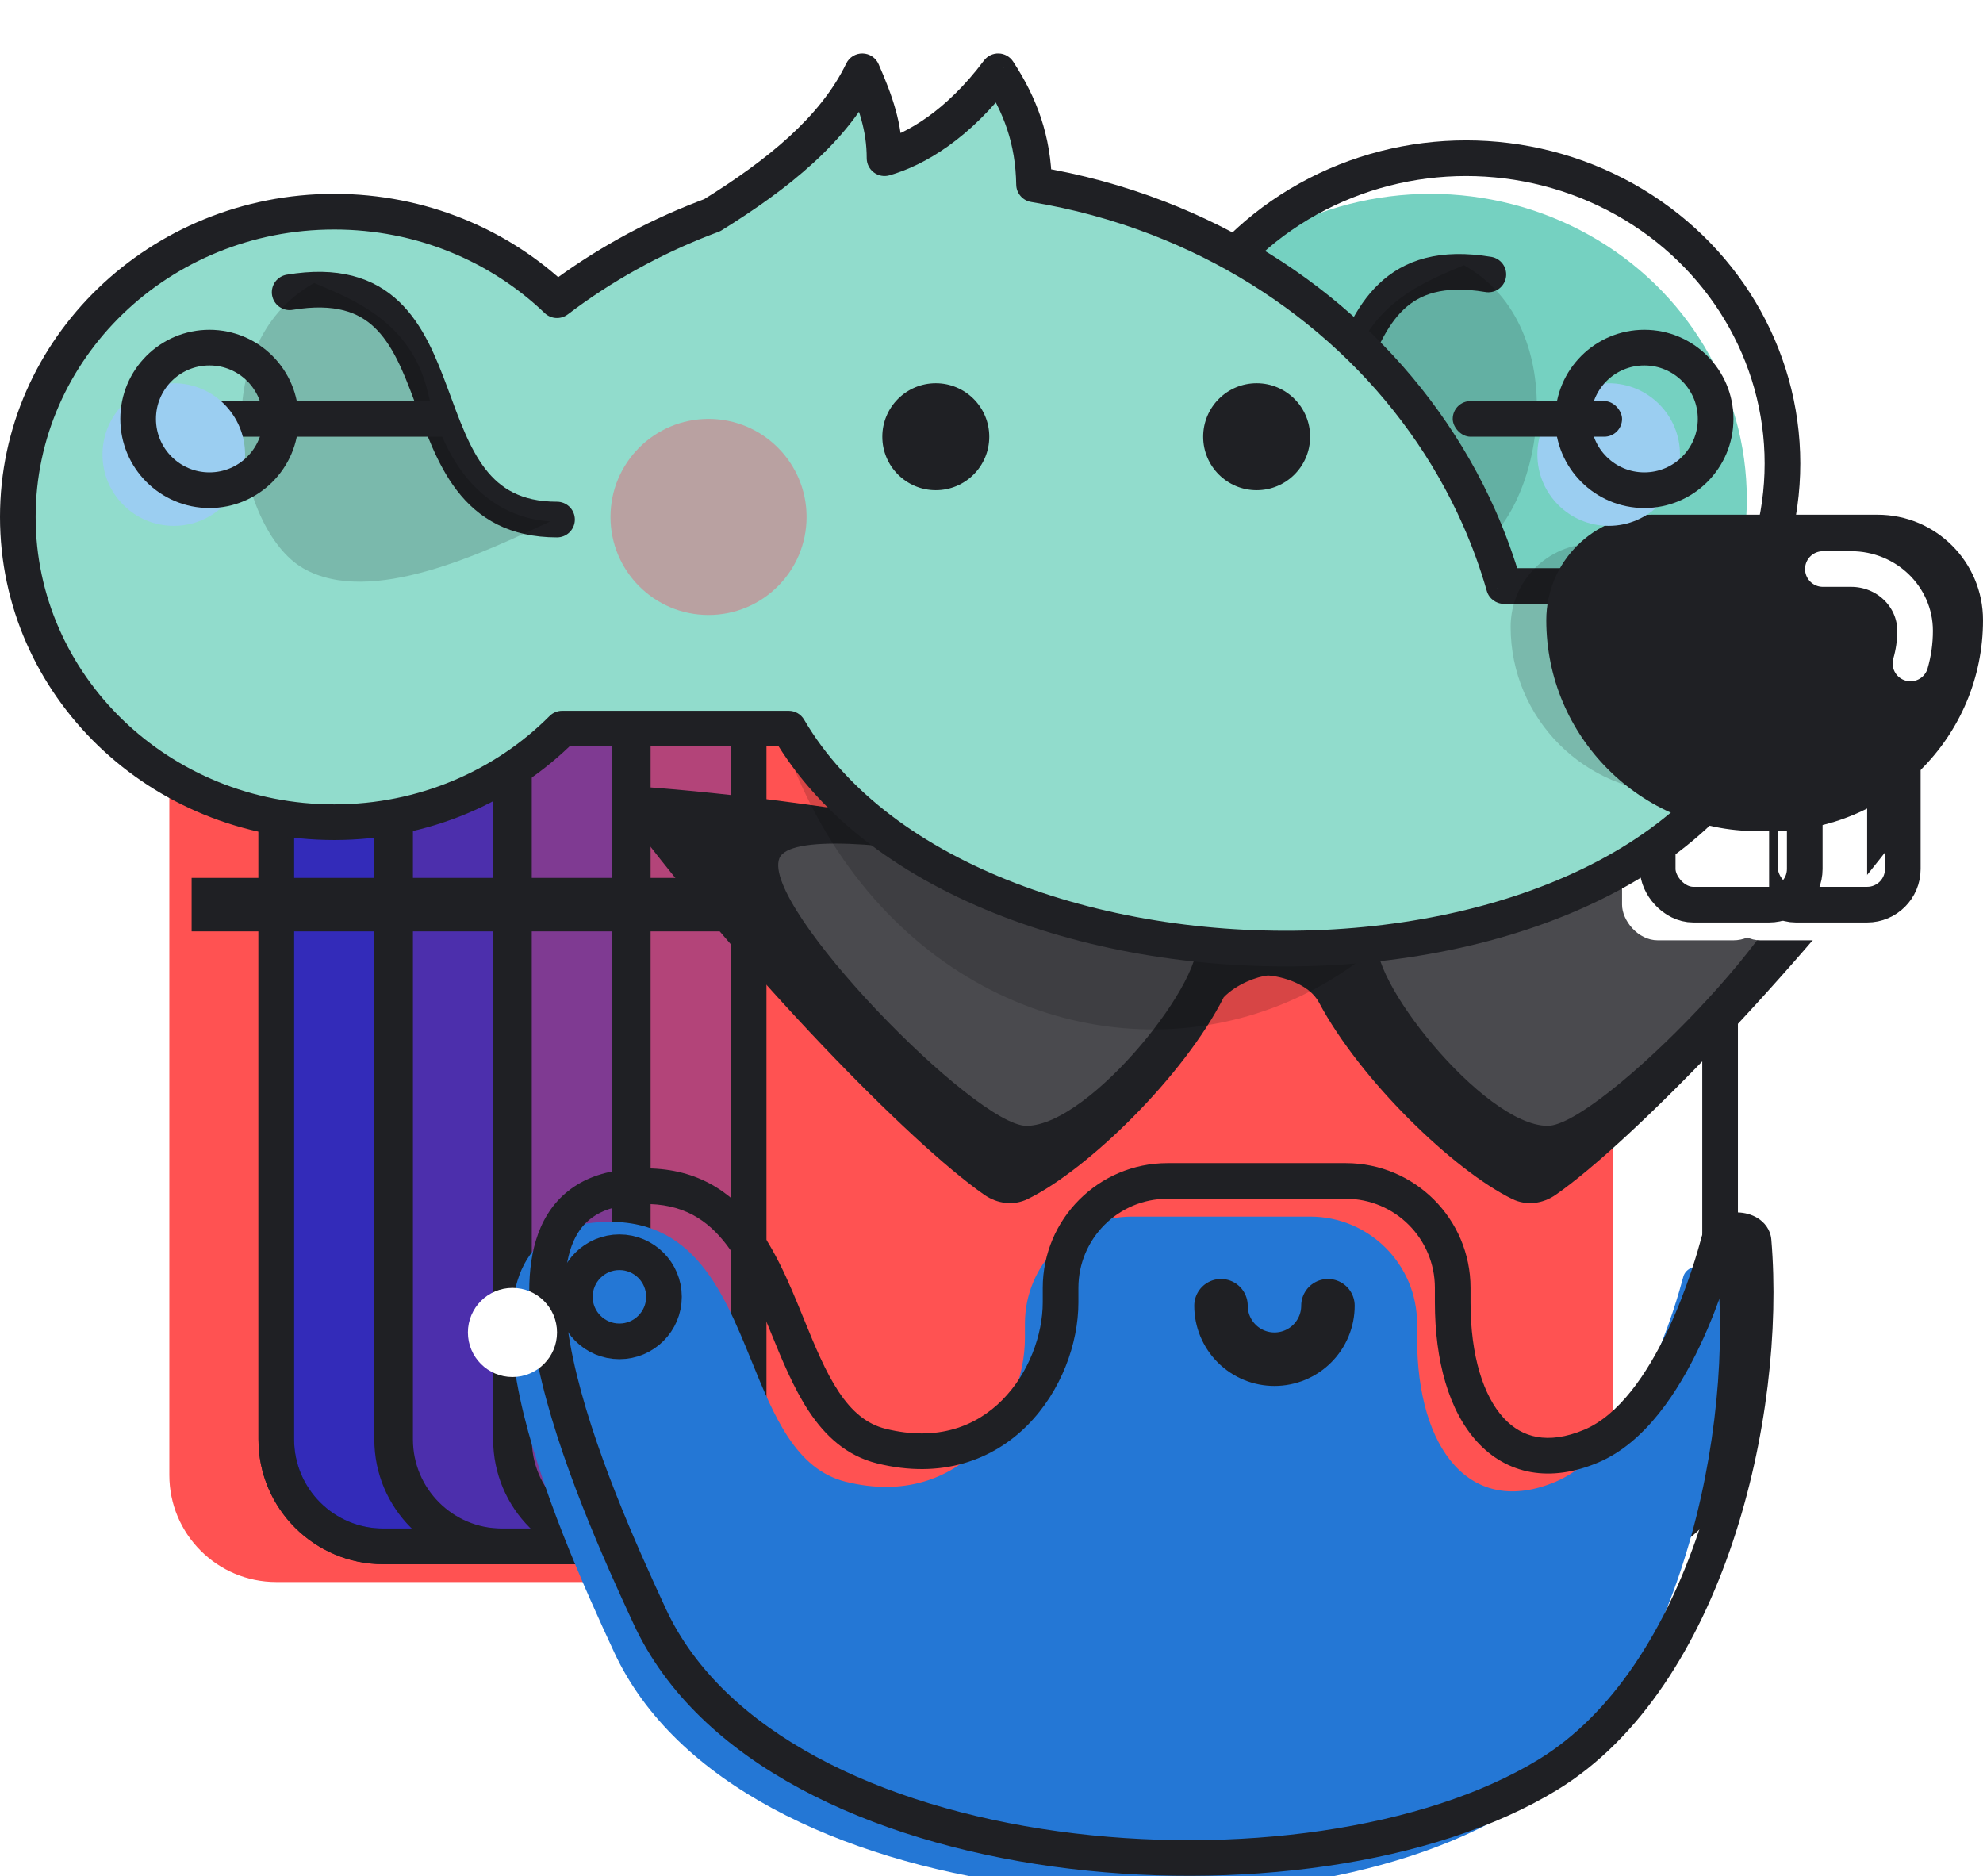 <svg width="445" height="421" viewBox="0 0 445 421" fill="none" xmlns="http://www.w3.org/2000/svg">
<g filter="url(#filter0_i)">
<path d="M62 163C62 149.745 72.745 139 86 139H362C375.255 139 386 149.745 386 163V323C386 336.255 375.255 347 362 347H86C72.745 347 62 336.255 62 323V163Z" fill="#FF5252"/>
</g>
<path d="M62 163C62 149.745 72.745 139 86 139H362C375.255 139 386 149.745 386 163V323C386 336.255 375.255 347 362 347H86C72.745 347 62 336.255 62 323V163Z" stroke="#1F2024" stroke-width="8"/>
<g filter="url(#filter1_ii)">
<path fill-rule="evenodd" clip-rule="evenodd" d="M86 139C72.745 139 62 149.745 62 163V323C62 336.255 72.745 347 86 347H112C98.745 347 88 336.255 88 323V163C88 149.745 98.745 139 112 139H86Z" fill="#0022D3" fill-opacity="0.8"/>
</g>
<path d="M66 163C66 151.954 74.954 143 86 143V135C70.536 135 58 147.536 58 163H66ZM66 323V163H58V323H66ZM86 343C74.954 343 66 334.046 66 323H58C58 338.464 70.536 351 86 351V343ZM112 343H86V351H112V343ZM112 343C100.954 343 92 334.046 92 323H84C84 338.464 96.536 351 112 351V343ZM92 323V163H84V323H92ZM92 163C92 151.954 100.954 143 112 143V135C96.536 135 84 147.536 84 163H92ZM86 143H112V135H86V143Z" fill="#1F2024"/>
<g filter="url(#filter2_ii)">
<path fill-rule="evenodd" clip-rule="evenodd" d="M112.667 139C99.412 139 88.667 149.745 88.667 163V323C88.667 336.255 99.412 347 112.667 347H138.667C125.412 347 114.667 336.255 114.667 323V163C114.667 149.745 125.412 139 138.667 139H112.667Z" fill="#0022D3" fill-opacity="0.7"/>
</g>
<path d="M92.667 163C92.667 151.954 101.621 143 112.667 143V135C97.203 135 84.667 147.536 84.667 163H92.667ZM92.667 323V163H84.667V323H92.667ZM112.667 343C101.621 343 92.667 334.046 92.667 323H84.667C84.667 338.464 97.203 351 112.667 351V343ZM138.667 343H112.667V351H138.667V343ZM138.667 343C127.621 343 118.667 334.046 118.667 323H110.667C110.667 338.464 123.203 351 138.667 351V343ZM118.667 323V163H110.667V323H118.667ZM118.667 163C118.667 151.954 127.621 143 138.667 143V135C123.203 135 110.667 147.536 110.667 163H118.667ZM112.667 143H138.667V135H112.667V143Z" fill="#1F2024"/>
<g filter="url(#filter3_ii)">
<path fill-rule="evenodd" clip-rule="evenodd" d="M139.333 139C126.078 139 115.333 149.745 115.333 163V323C115.333 336.255 126.078 347 139.333 347H165.333C152.078 347 141.333 336.255 141.333 323V163C141.333 149.745 152.078 139 165.333 139H139.333Z" fill="#0022D3" fill-opacity="0.5"/>
</g>
<path d="M119.333 163C119.333 151.954 128.288 143 139.333 143V135C123.869 135 111.333 147.536 111.333 163H119.333ZM119.333 323V163H111.333V323H119.333ZM139.333 343C128.288 343 119.333 334.046 119.333 323H111.333C111.333 338.464 123.869 351 139.333 351V343ZM165.333 343H139.333V351H165.333V343ZM165.333 343C154.288 343 145.333 334.046 145.333 323H137.333C137.333 338.464 149.869 351 165.333 351V343ZM145.333 323V163H137.333V323H145.333ZM145.333 163C145.333 151.954 154.288 143 165.333 143V135C149.869 135 137.333 147.536 137.333 163H145.333ZM139.333 143H165.333V135H139.333V143Z" fill="#1F2024"/>
<g filter="url(#filter4_ii)">
<path fill-rule="evenodd" clip-rule="evenodd" d="M166 139C152.745 139 142 149.745 142 163V323C142 336.255 152.745 347 166 347H192C178.745 347 168 336.255 168 323V163C168 149.745 178.745 139 192 139H166Z" fill="#0022D3" fill-opacity="0.3"/>
</g>
<path d="M146 163C146 151.954 154.954 143 166 143V135C150.536 135 138 147.536 138 163H146ZM146 323V163H138V323H146ZM166 343C154.954 343 146 334.046 146 323H138C138 338.464 150.536 351 166 351V343ZM192 343H166V351H192V343ZM192 343C180.954 343 172 334.046 172 323H164C164 338.464 176.536 351 192 351V343ZM172 323V163H164V323H172ZM172 163C172 151.954 180.954 143 192 143V135C176.536 135 164 147.536 164 163H172ZM166 143H192V135H166V143Z" fill="#1F2024"/>
<g filter="url(#filter5_d)">
<rect x="47" y="193" width="136" height="12" fill="#1F2024"/>
</g>
<g filter="url(#filter6_d)">
<path fill-rule="evenodd" clip-rule="evenodd" d="M224.908 264.122C208.059 252.401 171.392 214.608 144.366 178.701C142.352 176.026 144.36 172.287 147.7 172.523C188.19 175.384 255.1 186.427 276.149 198.873C276.513 199.07 276.899 199.31 277.323 199.574C279.437 200.889 282.5 202.794 288.5 202.895C294.957 202.787 298.778 200.614 301.075 199.307L301.075 199.307C301.352 199.149 301.607 199.005 301.841 198.877C322.882 186.43 389.803 175.385 430.298 172.523C433.638 172.287 435.646 176.026 433.632 178.701C406.607 214.608 369.94 252.401 353.09 264.122C350.199 266.134 346.545 266.608 343.381 265.062C330.171 258.606 309.263 238.389 299.986 220.948L299.985 220.948C297.768 216.739 291.561 215.087 288.562 214.895C286.155 215.094 281.479 216.824 278.62 219.776C269.679 237.473 248.124 258.461 234.617 265.062C231.453 266.608 227.799 266.134 224.908 264.122Z" fill="#1F2024"/>
</g>
<path fill-rule="evenodd" clip-rule="evenodd" d="M174.88 192.634C178.993 181.875 264.324 199.699 268.378 210.11C271.672 218.57 244.756 252.635 230.341 252.635C218.809 252.635 170.767 203.393 174.88 192.634ZM402.774 192.634C398.661 181.875 313.331 199.699 309.277 210.11C305.982 218.57 332.899 252.635 347.313 252.635C358.845 252.635 406.887 203.393 402.774 192.634Z" fill="#4A4A4E"/>
<mask id="mask0" mask-type="alpha" maskUnits="userSpaceOnUse" x="174" y="189" width="230" height="64">
<path fill-rule="evenodd" clip-rule="evenodd" d="M174.88 192.634C178.993 181.875 264.324 199.699 268.378 210.11C271.672 218.57 244.756 252.635 230.341 252.635C218.809 252.635 170.767 203.393 174.88 192.634ZM402.774 192.634C398.661 181.875 313.331 199.699 309.277 210.11C305.982 218.57 332.899 252.635 347.313 252.635C358.845 252.635 406.887 203.393 402.774 192.634Z" fill="#4A4A4E"/>
</mask>
<g mask="url(#mask0)">
<path d="M415.872 181H438L400.128 261H378L415.872 181Z" fill="white"/>
</g>
<g filter="url(#filter7_ii)">
<path fill-rule="evenodd" clip-rule="evenodd" d="M262 265C248.745 265 238 275.745 238 289V292.25C238 308.75 224.014 331 197.787 324.5C186.56 321.717 181.685 309.757 176.643 297.385C169.908 280.858 162.873 263.596 139.992 266.5C104.538 271 132.707 334.5 145.82 362.75C173.237 421.815 293.969 430.887 347.375 398.231C382.971 376.465 396.806 317.425 393.514 278.5C393.26 275.5 386.714 275 385.743 278.5C385.722 278.577 385.691 278.689 385.652 278.833C384.483 283.167 375.42 316.758 357.088 324.5C338.147 332.5 326 317.5 326 292.25V289C326 275.745 315.255 265 302 265H262Z" fill="#2477D5"/>
</g>
<path d="M197.787 324.5L198.749 320.617L197.787 324.5ZM176.643 297.385L180.347 295.876H180.347L176.643 297.385ZM139.992 266.5L139.488 262.532L139.992 266.5ZM145.82 362.75L149.448 361.066L145.82 362.75ZM347.375 398.231L345.288 394.819L347.375 398.231ZM393.514 278.5L389.528 278.837V278.837L393.514 278.5ZM385.743 278.5L389.597 279.57L389.597 279.57L385.743 278.5ZM385.652 278.833L389.514 279.875L389.514 279.875L385.652 278.833ZM357.088 324.5L358.645 328.185L357.088 324.5ZM242 289C242 277.954 250.954 269 262 269V261C246.536 261 234 273.536 234 289H242ZM242 292.25V289H234V292.25H242ZM234 292.25C234 299.507 230.878 308.161 224.892 314.179C219.083 320.021 210.463 323.52 198.749 320.617L196.825 328.382C211.338 331.979 222.824 327.604 230.565 319.821C238.129 312.214 242 301.493 242 292.25H234ZM198.749 320.617C194.439 319.549 191.15 316.714 188.225 312.322C185.239 307.837 182.908 302.158 180.347 295.876L172.939 298.895C175.421 304.984 178.048 311.471 181.566 316.755C185.146 322.132 189.908 326.668 196.825 328.382L198.749 320.617ZM180.347 295.876C177.049 287.783 173.362 278.611 167.334 271.968C160.994 264.98 152.22 260.916 139.488 262.532L140.495 270.468C150.645 269.18 156.829 272.295 161.41 277.344C166.304 282.737 169.501 290.46 172.939 298.895L180.347 295.876ZM139.488 262.532C134.424 263.175 130.215 264.914 126.925 267.73C123.639 270.541 121.521 274.208 120.275 278.3C117.833 286.319 118.616 296.379 120.781 306.551C125.138 327.025 135.655 350.352 142.192 364.434L149.448 361.066C142.872 346.898 132.748 324.35 128.605 304.886C126.521 295.09 126.09 286.666 127.928 280.63C128.822 277.694 130.217 275.442 132.126 273.808C134.03 272.179 136.697 270.95 140.495 270.468L139.488 262.532ZM142.192 364.434C156.787 395.877 195.63 413.225 236.304 418.848C277.138 424.493 321.703 418.617 349.461 401.644L345.288 394.819C319.64 410.502 277.137 416.417 237.399 410.924C197.501 405.408 162.27 388.688 149.448 361.066L142.192 364.434ZM349.461 401.644C368.392 390.068 381.176 368.858 388.82 346.072C396.486 323.22 399.193 298.181 397.5 278.163L389.528 278.837C391.127 297.743 388.562 321.687 381.235 343.528C373.886 365.435 361.954 384.628 345.288 394.819L349.461 401.644ZM397.5 278.163C397.301 275.818 395.856 274.227 394.445 273.347C393.069 272.49 391.48 272.115 390.037 272.065C387.483 271.976 383.109 273.032 381.889 277.43L389.597 279.57C389.556 279.719 389.475 279.868 389.373 279.987C389.278 280.096 389.203 280.137 389.2 280.138C389.199 280.139 389.25 280.113 389.362 280.09C389.472 280.068 389.609 280.055 389.758 280.06C389.908 280.065 390.037 280.087 390.133 280.114C390.233 280.141 390.254 280.162 390.214 280.137C390.175 280.113 390.025 280.012 389.867 279.784C389.695 279.538 389.559 279.207 389.528 278.837L397.5 278.163ZM381.889 277.43C381.862 277.525 381.828 277.654 381.791 277.791L389.514 279.875C389.555 279.724 389.581 279.63 389.597 279.57L381.889 277.43ZM381.791 277.791C381.22 279.907 378.736 289.103 374.193 298.673C369.531 308.492 363.221 317.568 355.532 320.815L358.645 328.185C369.287 323.69 376.674 312.099 381.42 302.104C386.283 291.859 388.916 282.093 389.514 279.875L381.791 277.791ZM355.532 320.815C351.348 322.582 347.826 322.961 344.94 322.448C342.084 321.941 339.559 320.511 337.392 318.143C332.945 313.283 330 304.393 330 292.25H322C322 305.357 325.128 316.591 331.49 323.544C334.728 327.083 338.791 329.481 343.54 330.325C348.259 331.164 353.359 330.417 358.645 328.185L355.532 320.815ZM322 289V292.25H330V289H322ZM302 269C313.046 269 322 277.954 322 289H330C330 273.536 317.464 261 302 261V269ZM262 269H302V261H262V269Z" fill="#1F2024"/>
<path d="M298 293C298 294.576 297.69 296.136 297.087 297.592C296.483 299.048 295.6 300.371 294.485 301.485C293.371 302.6 292.048 303.483 290.592 304.087C289.136 304.69 287.576 305 286 305C284.424 305 282.864 304.69 281.408 304.087C279.952 303.483 278.629 302.6 277.515 301.485C276.4 300.371 275.517 299.048 274.913 297.592C274.31 296.136 274 294.576 274 293" stroke="#1F2024" stroke-width="12" stroke-linecap="round"/>
<g filter="url(#filter8_i)">
<circle cx="139" cy="291" r="10" fill="white"/>
</g>
<circle cx="139" cy="291" r="10" stroke="#1F2024" stroke-width="8"/>
<path d="M168.974 135.243C168.006 126.377 175.293 119 184.212 119H329C337.837 119 345.087 126.238 344.322 135.041C332.965 265.668 182.62 260.21 168.974 135.243Z" fill="black" fill-opacity="0.16"/>
<g filter="url(#filter9_ii)">
<ellipse cx="329" cy="104" rx="71" ry="68.5" fill="#75D1C1"/>
</g>
<ellipse cx="329" cy="104" rx="71" ry="68.5" stroke="#1F2024" stroke-width="8" stroke-linecap="round" stroke-linejoin="round"/>
<path d="M334 61.586C292 54.586 311.5 112.586 274 112.586" stroke="#1F2024" stroke-width="8" stroke-linecap="round" stroke-linejoin="round"/>
<path d="M330.999 123.5C346.199 114.7 353.5 73.5 328.499 59.5C320.833 62.833 306.82 67.678 302.999 84C297.499 107.5 283.999 112.5 275.499 113C290.166 119.833 315.799 132.3 330.999 123.5Z" fill="black" fill-opacity="0.16"/>
<g filter="url(#filter10_ii)">
<rect x="395" y="154" width="32" height="49" rx="8" fill="white"/>
</g>
<rect x="395" y="154" width="32" height="49" rx="8" stroke="#1F2024" stroke-width="8" stroke-linecap="round" stroke-linejoin="round"/>
<g filter="url(#filter11_ii)">
<rect x="372" y="154" width="33" height="49" rx="8" fill="white"/>
</g>
<rect x="372" y="154" width="33" height="49" rx="8" stroke="#1F2024" stroke-width="8" stroke-linecap="round" stroke-linejoin="round"/>
<g filter="url(#filter12_dii)">
<path fill-rule="evenodd" clip-rule="evenodd" d="M159.826 36.287C174.587 27.131 187.241 16.965 193.5 4C196.518 10.916 198.5 16.5 198.5 23.5C205.5 21.5 215 16 224 4C228.951 11.591 231.882 19.337 232.047 29.376C241.576 30.939 250.916 33.471 259.897 36.939C276.033 43.17 290.695 52.304 303.045 63.819C315.395 75.333 325.192 89.003 331.876 104.047C334.116 109.088 335.991 114.251 337.495 119.5H387C395.837 119.5 403.216 126.813 401.28 135.435C382.62 218.518 217.619 220.904 176.989 151.5H126.157C113.241 164.445 95.095 172.5 75 172.5C35.788 172.5 4 141.832 4 104C4 66.168 35.788 35.5 75 35.5C94.501 35.5 112.165 43.085 124.997 55.364C134.995 47.77 146.144 41.557 158.103 36.939C158.676 36.718 159.25 36.5 159.826 36.287Z" fill="#91DCCC"/>
<path d="M193.5 4L197.166 2.4C196.541 0.968 195.139 0.031 193.577 0.001C192.014 -0.029 190.577 0.854 189.898 2.261L193.5 4ZM159.826 36.287L161.217 40.037C161.467 39.944 161.708 39.827 161.934 39.686L159.826 36.287ZM198.5 23.5H194.5C194.5 24.755 195.089 25.938 196.091 26.693C197.093 27.449 198.392 27.691 199.599 27.346L198.5 23.5ZM224 4L227.35 1.815C226.637 0.722 225.436 0.045 224.131 0.002C222.827 -0.041 221.583 0.556 220.8 1.6L224 4ZM232.047 29.376L228.047 29.442C228.079 31.376 229.49 33.01 231.399 33.323L232.047 29.376ZM259.897 36.939L261.338 33.208V33.208L259.897 36.939ZM331.876 104.047L328.22 105.671L331.876 104.047ZM337.495 119.5L333.65 120.602C334.141 122.317 335.71 123.5 337.495 123.5V119.5ZM401.28 135.435L405.183 136.312L401.28 135.435ZM176.989 151.5L180.441 149.479C179.723 148.253 178.409 147.5 176.989 147.5V151.5ZM126.157 151.5V147.5C125.095 147.5 124.076 147.923 123.326 148.675L126.157 151.5ZM124.997 55.364L122.231 58.254C123.652 59.613 125.85 59.738 127.416 58.549L124.997 55.364ZM158.103 36.939L159.544 40.67L158.103 36.939ZM189.898 2.261C184.163 14.14 172.362 23.804 157.718 32.888L161.934 39.686C176.812 30.458 190.319 19.789 197.102 5.739L189.898 2.261ZM202.5 23.5C202.5 15.648 200.239 9.441 197.166 2.4L189.834 5.6C192.798 12.391 194.5 17.352 194.5 23.5H202.5ZM220.8 1.6C212.263 12.982 203.47 17.92 197.401 19.654L199.599 27.346C207.53 25.08 217.737 19.018 227.2 6.4L220.8 1.6ZM236.046 29.31C235.867 18.395 232.641 9.927 227.35 1.815L220.65 6.185C225.261 13.256 227.897 20.278 228.047 29.442L236.046 29.31ZM261.338 33.208C252.098 29.639 242.491 27.036 232.694 25.429L231.399 33.323C240.66 34.842 249.734 37.302 258.456 40.67L261.338 33.208ZM305.773 60.893C293.04 49.022 277.939 39.618 261.338 33.208L258.456 40.67C274.128 46.723 288.35 55.587 300.318 66.744L305.773 60.893ZM335.531 102.423C328.623 86.874 318.506 72.765 305.773 60.893L300.318 66.744C312.284 77.901 321.761 91.132 328.22 105.671L335.531 102.423ZM341.34 118.398C339.785 112.97 337.846 107.633 335.531 102.423L328.22 105.671C330.385 110.544 332.197 115.532 333.65 120.602L341.34 118.398ZM387 115.5H337.495V123.5H387V115.5ZM405.183 136.312C407.817 124.583 397.739 115.5 387 115.5V123.5C393.934 123.5 398.616 129.043 397.377 134.558L405.183 136.312ZM173.537 153.521C184.295 171.897 203.101 185.241 225.119 193.688C247.165 202.145 272.742 205.822 297.563 204.646C322.369 203.47 346.672 197.434 366.077 186.219C385.526 174.98 400.217 158.422 405.183 136.312L397.377 134.558C393.013 153.99 380.082 168.886 362.075 179.292C344.025 189.723 321.039 195.524 297.184 196.655C273.343 197.784 248.885 194.237 227.984 186.219C207.053 178.189 189.998 165.805 180.441 149.479L173.537 153.521ZM126.157 155.5H176.989V147.5H126.157V155.5ZM75 176.5C96.179 176.5 115.337 168.008 128.989 154.325L123.326 148.675C111.144 160.883 94.012 168.5 75 168.5V176.5ZM0 104C0 144.175 33.715 176.5 75 176.5V168.5C37.861 168.5 8 139.488 8 104H0ZM75 31.5C33.715 31.5 0 63.825 0 104H8C8 68.512 37.861 39.5 75 39.5V31.5ZM127.762 52.474C114.202 39.497 95.552 31.5 75 31.5V39.5C93.449 39.5 110.129 46.672 122.231 58.254L127.762 52.474ZM156.662 33.208C144.359 37.959 132.879 44.354 122.578 52.178L127.416 58.549C137.111 51.185 147.93 45.156 159.544 40.67L156.662 33.208ZM158.435 32.536C157.842 32.756 157.251 32.98 156.662 33.208L159.544 40.67C160.1 40.456 160.658 40.244 161.217 40.037L158.435 32.536Z" fill="#1F2024"/>
</g>
<circle cx="159" cy="116" r="22" fill="#E36776" fill-opacity="0.5"/>
<path d="M65 65.586C107 58.586 87.5 116.586 125 116.586" stroke="#1F2024" stroke-width="8" stroke-linecap="round" stroke-linejoin="round"/>
<path d="M68.001 127.5C52.801 118.7 45.5 77.5 70.501 63.5C78.167 66.833 92.18 71.678 96.001 88C101.501 111.5 115.001 116.5 123.501 117C108.834 123.833 83.201 136.3 68.001 127.5Z" fill="black" fill-opacity="0.16"/>
<rect x="41" y="90" width="60" height="8" fill="#1F2024"/>
<g filter="url(#filter13_ii)">
<circle cx="47" cy="94" r="16" fill="#9BCEF1"/>
</g>
<circle cx="47" cy="94" r="16" stroke="#1F2024" stroke-width="8"/>
<path d="M339 140.667C339 130.357 347.357 122 357.667 122H418.333C428.643 122 437 130.357 437 140.667C437 161.285 420.285 178 399.667 178H376.333C355.715 178 339 161.285 339 140.667Z" fill="black" fill-opacity="0.16"/>
<path d="M347 139.167C347 126.096 357.596 115.5 370.667 115.5H421.333C434.404 115.5 445 126.096 445 139.167C445 165.308 423.808 186.5 397.667 186.5H394.333C368.192 186.5 347 165.308 347 139.167Z" fill="#1F2024"/>
<path d="M428.722 148.881C429.395 146.545 429.756 144.087 429.756 141.549C429.756 133.893 423.333 127.687 415.411 127.687H409.067" stroke="white" stroke-width="8" stroke-linecap="round"/>
<circle cx="210" cy="98" r="12" fill="#1F2024"/>
<circle r="12" transform="matrix(-1 0 0 1 282 98)" fill="#1F2024"/>
<g filter="url(#filter14_ii)">
<circle cx="369" cy="94" r="16" fill="#9BCEF1"/>
</g>
<circle cx="369" cy="94" r="16" stroke="#1F2024" stroke-width="8"/>
<rect x="326" y="90" width="38" height="8" rx="4" fill="#1F2024"/>
<defs>
<filter id="filter0_i" x="58" y="135" width="332" height="216" filterUnits="userSpaceOnUse" color-interpolation-filters="sRGB">
<feFlood flood-opacity="0" result="BackgroundImageFix"/>
<feBlend mode="normal" in="SourceGraphic" in2="BackgroundImageFix" result="shape"/>
<feColorMatrix in="SourceAlpha" type="matrix" values="0 0 0 0 0 0 0 0 0 0 0 0 0 0 0 0 0 0 127 0" result="hardAlpha"/>
<feOffset dx="-24" dy="8"/>
<feComposite in2="hardAlpha" operator="arithmetic" k2="-1" k3="1"/>
<feColorMatrix type="matrix" values="0 0 0 0 1 0 0 0 0 1 0 0 0 0 1 0 0 0 0.25 0"/>
<feBlend mode="normal" in2="shape" result="effect1_innerShadow"/>
</filter>
<filter id="filter1_ii" x="58" y="135" width="54" height="216" filterUnits="userSpaceOnUse" color-interpolation-filters="sRGB">
<feFlood flood-opacity="0" result="BackgroundImageFix"/>
<feBlend mode="normal" in="SourceGraphic" in2="BackgroundImageFix" result="shape"/>
<feColorMatrix in="SourceAlpha" type="matrix" values="0 0 0 0 0 0 0 0 0 0 0 0 0 0 0 0 0 0 127 0" result="hardAlpha"/>
<feOffset dy="-16"/>
<feComposite in2="hardAlpha" operator="arithmetic" k2="-1" k3="1"/>
<feColorMatrix type="matrix" values="0 0 0 0 0 0 0 0 0 0 0 0 0 0 0 0 0 0 0.25 0"/>
<feBlend mode="normal" in2="shape" result="effect1_innerShadow"/>
<feColorMatrix in="SourceAlpha" type="matrix" values="0 0 0 0 0 0 0 0 0 0 0 0 0 0 0 0 0 0 127 0" result="hardAlpha"/>
<feOffset dy="16"/>
<feComposite in2="hardAlpha" operator="arithmetic" k2="-1" k3="1"/>
<feColorMatrix type="matrix" values="0 0 0 0 1 0 0 0 0 1 0 0 0 0 1 0 0 0 0.25 0"/>
<feBlend mode="normal" in2="effect1_innerShadow" result="effect2_innerShadow"/>
</filter>
<filter id="filter2_ii" x="84.667" y="135" width="54" height="216" filterUnits="userSpaceOnUse" color-interpolation-filters="sRGB">
<feFlood flood-opacity="0" result="BackgroundImageFix"/>
<feBlend mode="normal" in="SourceGraphic" in2="BackgroundImageFix" result="shape"/>
<feColorMatrix in="SourceAlpha" type="matrix" values="0 0 0 0 0 0 0 0 0 0 0 0 0 0 0 0 0 0 127 0" result="hardAlpha"/>
<feOffset dy="-16"/>
<feComposite in2="hardAlpha" operator="arithmetic" k2="-1" k3="1"/>
<feColorMatrix type="matrix" values="0 0 0 0 0 0 0 0 0 0 0 0 0 0 0 0 0 0 0.25 0"/>
<feBlend mode="normal" in2="shape" result="effect1_innerShadow"/>
<feColorMatrix in="SourceAlpha" type="matrix" values="0 0 0 0 0 0 0 0 0 0 0 0 0 0 0 0 0 0 127 0" result="hardAlpha"/>
<feOffset dy="16"/>
<feComposite in2="hardAlpha" operator="arithmetic" k2="-1" k3="1"/>
<feColorMatrix type="matrix" values="0 0 0 0 1 0 0 0 0 1 0 0 0 0 1 0 0 0 0.25 0"/>
<feBlend mode="normal" in2="effect1_innerShadow" result="effect2_innerShadow"/>
</filter>
<filter id="filter3_ii" x="111.333" y="135" width="54" height="216" filterUnits="userSpaceOnUse" color-interpolation-filters="sRGB">
<feFlood flood-opacity="0" result="BackgroundImageFix"/>
<feBlend mode="normal" in="SourceGraphic" in2="BackgroundImageFix" result="shape"/>
<feColorMatrix in="SourceAlpha" type="matrix" values="0 0 0 0 0 0 0 0 0 0 0 0 0 0 0 0 0 0 127 0" result="hardAlpha"/>
<feOffset dy="-16"/>
<feComposite in2="hardAlpha" operator="arithmetic" k2="-1" k3="1"/>
<feColorMatrix type="matrix" values="0 0 0 0 0 0 0 0 0 0 0 0 0 0 0 0 0 0 0.25 0"/>
<feBlend mode="normal" in2="shape" result="effect1_innerShadow"/>
<feColorMatrix in="SourceAlpha" type="matrix" values="0 0 0 0 0 0 0 0 0 0 0 0 0 0 0 0 0 0 127 0" result="hardAlpha"/>
<feOffset dy="16"/>
<feComposite in2="hardAlpha" operator="arithmetic" k2="-1" k3="1"/>
<feColorMatrix type="matrix" values="0 0 0 0 1 0 0 0 0 1 0 0 0 0 1 0 0 0 0.25 0"/>
<feBlend mode="normal" in2="effect1_innerShadow" result="effect2_innerShadow"/>
</filter>
<filter id="filter4_ii" x="138" y="135" width="54" height="216" filterUnits="userSpaceOnUse" color-interpolation-filters="sRGB">
<feFlood flood-opacity="0" result="BackgroundImageFix"/>
<feBlend mode="normal" in="SourceGraphic" in2="BackgroundImageFix" result="shape"/>
<feColorMatrix in="SourceAlpha" type="matrix" values="0 0 0 0 0 0 0 0 0 0 0 0 0 0 0 0 0 0 127 0" result="hardAlpha"/>
<feOffset dy="-16"/>
<feComposite in2="hardAlpha" operator="arithmetic" k2="-1" k3="1"/>
<feColorMatrix type="matrix" values="0 0 0 0 0 0 0 0 0 0 0 0 0 0 0 0 0 0 0.25 0"/>
<feBlend mode="normal" in2="shape" result="effect1_innerShadow"/>
<feColorMatrix in="SourceAlpha" type="matrix" values="0 0 0 0 0 0 0 0 0 0 0 0 0 0 0 0 0 0 127 0" result="hardAlpha"/>
<feOffset dy="16"/>
<feComposite in2="hardAlpha" operator="arithmetic" k2="-1" k3="1"/>
<feColorMatrix type="matrix" values="0 0 0 0 1 0 0 0 0 1 0 0 0 0 1 0 0 0 0.25 0"/>
<feBlend mode="normal" in2="effect1_innerShadow" result="effect2_innerShadow"/>
</filter>
<filter id="filter5_d" x="43" y="193" width="140" height="16" filterUnits="userSpaceOnUse" color-interpolation-filters="sRGB">
<feFlood flood-opacity="0" result="BackgroundImageFix"/>
<feColorMatrix in="SourceAlpha" type="matrix" values="0 0 0 0 0 0 0 0 0 0 0 0 0 0 0 0 0 0 127 0" result="hardAlpha"/>
<feOffset dx="-4" dy="4"/>
<feColorMatrix type="matrix" values="0 0 0 0 0 0 0 0 0 0 0 0 0 0 0 0 0 0 0.25 0"/>
<feBlend mode="normal" in2="BackgroundImageFix" result="effect1_dropShadow"/>
<feBlend mode="normal" in="SourceGraphic" in2="effect1_dropShadow" result="shape"/>
</filter>
<filter id="filter6_d" x="139.561" y="172.512" width="294.876" height="97.466" filterUnits="userSpaceOnUse" color-interpolation-filters="sRGB">
<feFlood flood-opacity="0" result="BackgroundImageFix"/>
<feColorMatrix in="SourceAlpha" type="matrix" values="0 0 0 0 0 0 0 0 0 0 0 0 0 0 0 0 0 0 127 0" result="hardAlpha"/>
<feOffset dx="-4" dy="4"/>
<feColorMatrix type="matrix" values="0 0 0 0 0 0 0 0 0 0 0 0 0 0 0 0 0 0 0.25 0"/>
<feBlend mode="normal" in2="BackgroundImageFix" result="effect1_dropShadow"/>
<feBlend mode="normal" in="SourceGraphic" in2="effect1_dropShadow" result="shape"/>
</filter>
<filter id="filter7_ii" x="118.767" y="261" width="279.217" height="159.929" filterUnits="userSpaceOnUse" color-interpolation-filters="sRGB">
<feFlood flood-opacity="0" result="BackgroundImageFix"/>
<feBlend mode="normal" in="SourceGraphic" in2="BackgroundImageFix" result="shape"/>
<feColorMatrix in="SourceAlpha" type="matrix" values="0 0 0 0 0 0 0 0 0 0 0 0 0 0 0 0 0 0 127 0" result="hardAlpha"/>
<feOffset dx="16"/>
<feComposite in2="hardAlpha" operator="arithmetic" k2="-1" k3="1"/>
<feColorMatrix type="matrix" values="0 0 0 0 0 0 0 0 0 0 0 0 0 0 0 0 0 0 0.25 0"/>
<feBlend mode="normal" in2="shape" result="effect1_innerShadow"/>
<feColorMatrix in="SourceAlpha" type="matrix" values="0 0 0 0 0 0 0 0 0 0 0 0 0 0 0 0 0 0 127 0" result="hardAlpha"/>
<feOffset dx="-24" dy="8"/>
<feComposite in2="hardAlpha" operator="arithmetic" k2="-1" k3="1"/>
<feColorMatrix type="matrix" values="0 0 0 0 1 0 0 0 0 1 0 0 0 0 1 0 0 0 0.25 0"/>
<feBlend mode="normal" in2="effect1_innerShadow" result="effect2_innerShadow"/>
</filter>
<filter id="filter8_i" x="125" y="277" width="28" height="28" filterUnits="userSpaceOnUse" color-interpolation-filters="sRGB">
<feFlood flood-opacity="0" result="BackgroundImageFix"/>
<feBlend mode="normal" in="SourceGraphic" in2="BackgroundImageFix" result="shape"/>
<feColorMatrix in="SourceAlpha" type="matrix" values="0 0 0 0 0 0 0 0 0 0 0 0 0 0 0 0 0 0 127 0" result="hardAlpha"/>
<feOffset dx="-24" dy="8"/>
<feComposite in2="hardAlpha" operator="arithmetic" k2="-1" k3="1"/>
<feColorMatrix type="matrix" values="0 0 0 0 1 0 0 0 0 1 0 0 0 0 1 0 0 0 0.25 0"/>
<feBlend mode="normal" in2="shape" result="effect1_innerShadow"/>
</filter>
<filter id="filter9_ii" x="254" y="31.5" width="150" height="145" filterUnits="userSpaceOnUse" color-interpolation-filters="sRGB">
<feFlood flood-opacity="0" result="BackgroundImageFix"/>
<feBlend mode="normal" in="SourceGraphic" in2="BackgroundImageFix" result="shape"/>
<feColorMatrix in="SourceAlpha" type="matrix" values="0 0 0 0 0 0 0 0 0 0 0 0 0 0 0 0 0 0 127 0" result="hardAlpha"/>
<feOffset dx="16"/>
<feComposite in2="hardAlpha" operator="arithmetic" k2="-1" k3="1"/>
<feColorMatrix type="matrix" values="0 0 0 0 0 0 0 0 0 0 0 0 0 0 0 0 0 0 0.25 0"/>
<feBlend mode="normal" in2="shape" result="effect1_innerShadow"/>
<feColorMatrix in="SourceAlpha" type="matrix" values="0 0 0 0 0 0 0 0 0 0 0 0 0 0 0 0 0 0 127 0" result="hardAlpha"/>
<feOffset dx="-24" dy="8"/>
<feComposite in2="hardAlpha" operator="arithmetic" k2="-1" k3="1"/>
<feColorMatrix type="matrix" values="0 0 0 0 1 0 0 0 0 1 0 0 0 0 1 0 0 0 0.25 0"/>
<feBlend mode="normal" in2="effect1_innerShadow" result="effect2_innerShadow"/>
</filter>
<filter id="filter10_ii" x="391" y="150" width="40" height="57" filterUnits="userSpaceOnUse" color-interpolation-filters="sRGB">
<feFlood flood-opacity="0" result="BackgroundImageFix"/>
<feBlend mode="normal" in="SourceGraphic" in2="BackgroundImageFix" result="shape"/>
<feColorMatrix in="SourceAlpha" type="matrix" values="0 0 0 0 0 0 0 0 0 0 0 0 0 0 0 0 0 0 127 0" result="hardAlpha"/>
<feOffset dx="16"/>
<feComposite in2="hardAlpha" operator="arithmetic" k2="-1" k3="1"/>
<feColorMatrix type="matrix" values="0 0 0 0 0 0 0 0 0 0 0 0 0 0 0 0 0 0 0.25 0"/>
<feBlend mode="normal" in2="shape" result="effect1_innerShadow"/>
<feColorMatrix in="SourceAlpha" type="matrix" values="0 0 0 0 0 0 0 0 0 0 0 0 0 0 0 0 0 0 127 0" result="hardAlpha"/>
<feOffset dx="-24" dy="8"/>
<feComposite in2="hardAlpha" operator="arithmetic" k2="-1" k3="1"/>
<feColorMatrix type="matrix" values="0 0 0 0 1 0 0 0 0 1 0 0 0 0 1 0 0 0 0.25 0"/>
<feBlend mode="normal" in2="effect1_innerShadow" result="effect2_innerShadow"/>
</filter>
<filter id="filter11_ii" x="368" y="150" width="41" height="57" filterUnits="userSpaceOnUse" color-interpolation-filters="sRGB">
<feFlood flood-opacity="0" result="BackgroundImageFix"/>
<feBlend mode="normal" in="SourceGraphic" in2="BackgroundImageFix" result="shape"/>
<feColorMatrix in="SourceAlpha" type="matrix" values="0 0 0 0 0 0 0 0 0 0 0 0 0 0 0 0 0 0 127 0" result="hardAlpha"/>
<feOffset dx="16"/>
<feComposite in2="hardAlpha" operator="arithmetic" k2="-1" k3="1"/>
<feColorMatrix type="matrix" values="0 0 0 0 0 0 0 0 0 0 0 0 0 0 0 0 0 0 0.25 0"/>
<feBlend mode="normal" in2="shape" result="effect1_innerShadow"/>
<feColorMatrix in="SourceAlpha" type="matrix" values="0 0 0 0 0 0 0 0 0 0 0 0 0 0 0 0 0 0 127 0" result="hardAlpha"/>
<feOffset dx="-24" dy="8"/>
<feComposite in2="hardAlpha" operator="arithmetic" k2="-1" k3="1"/>
<feColorMatrix type="matrix" values="0 0 0 0 1 0 0 0 0 1 0 0 0 0 1 0 0 0 0.25 0"/>
<feBlend mode="normal" in2="effect1_innerShadow" result="effect2_innerShadow"/>
</filter>
<filter id="filter12_dii" x="0" y="0" width="405.607" height="208.86" filterUnits="userSpaceOnUse" color-interpolation-filters="sRGB">
<feFlood flood-opacity="0" result="BackgroundImageFix"/>
<feColorMatrix in="SourceAlpha" type="matrix" values="0 0 0 0 0 0 0 0 0 0 0 0 0 0 0 0 0 0 127 0" result="hardAlpha"/>
<feOffset dy="4"/>
<feColorMatrix type="matrix" values="0 0 0 0 0 0 0 0 0 0 0 0 0 0 0 0 0 0 0.25 0"/>
<feBlend mode="normal" in2="BackgroundImageFix" result="effect1_dropShadow"/>
<feBlend mode="normal" in="SourceGraphic" in2="effect1_dropShadow" result="shape"/>
<feColorMatrix in="SourceAlpha" type="matrix" values="0 0 0 0 0 0 0 0 0 0 0 0 0 0 0 0 0 0 127 0" result="hardAlpha"/>
<feOffset dx="16"/>
<feComposite in2="hardAlpha" operator="arithmetic" k2="-1" k3="1"/>
<feColorMatrix type="matrix" values="0 0 0 0 0 0 0 0 0 0 0 0 0 0 0 0 0 0 0.25 0"/>
<feBlend mode="normal" in2="shape" result="effect2_innerShadow"/>
<feColorMatrix in="SourceAlpha" type="matrix" values="0 0 0 0 0 0 0 0 0 0 0 0 0 0 0 0 0 0 127 0" result="hardAlpha"/>
<feOffset dx="-16" dy="8"/>
<feComposite in2="hardAlpha" operator="arithmetic" k2="-1" k3="1"/>
<feColorMatrix type="matrix" values="0 0 0 0 1 0 0 0 0 1 0 0 0 0 1 0 0 0 0.55 0"/>
<feBlend mode="normal" in2="effect2_innerShadow" result="effect3_innerShadow"/>
</filter>
<filter id="filter13_ii" x="27" y="74" width="40" height="40" filterUnits="userSpaceOnUse" color-interpolation-filters="sRGB">
<feFlood flood-opacity="0" result="BackgroundImageFix"/>
<feBlend mode="normal" in="SourceGraphic" in2="BackgroundImageFix" result="shape"/>
<feColorMatrix in="SourceAlpha" type="matrix" values="0 0 0 0 0 0 0 0 0 0 0 0 0 0 0 0 0 0 127 0" result="hardAlpha"/>
<feOffset dx="16"/>
<feComposite in2="hardAlpha" operator="arithmetic" k2="-1" k3="1"/>
<feColorMatrix type="matrix" values="0 0 0 0 0 0 0 0 0 0 0 0 0 0 0 0 0 0 0.25 0"/>
<feBlend mode="normal" in2="shape" result="effect1_innerShadow"/>
<feColorMatrix in="SourceAlpha" type="matrix" values="0 0 0 0 0 0 0 0 0 0 0 0 0 0 0 0 0 0 127 0" result="hardAlpha"/>
<feOffset dx="-24" dy="8"/>
<feComposite in2="hardAlpha" operator="arithmetic" k2="-1" k3="1"/>
<feColorMatrix type="matrix" values="0 0 0 0 1 0 0 0 0 1 0 0 0 0 1 0 0 0 0.25 0"/>
<feBlend mode="normal" in2="effect1_innerShadow" result="effect2_innerShadow"/>
</filter>
<filter id="filter14_ii" x="349" y="74" width="40" height="40" filterUnits="userSpaceOnUse" color-interpolation-filters="sRGB">
<feFlood flood-opacity="0" result="BackgroundImageFix"/>
<feBlend mode="normal" in="SourceGraphic" in2="BackgroundImageFix" result="shape"/>
<feColorMatrix in="SourceAlpha" type="matrix" values="0 0 0 0 0 0 0 0 0 0 0 0 0 0 0 0 0 0 127 0" result="hardAlpha"/>
<feOffset dx="16"/>
<feComposite in2="hardAlpha" operator="arithmetic" k2="-1" k3="1"/>
<feColorMatrix type="matrix" values="0 0 0 0 0 0 0 0 0 0 0 0 0 0 0 0 0 0 0.25 0"/>
<feBlend mode="normal" in2="shape" result="effect1_innerShadow"/>
<feColorMatrix in="SourceAlpha" type="matrix" values="0 0 0 0 0 0 0 0 0 0 0 0 0 0 0 0 0 0 127 0" result="hardAlpha"/>
<feOffset dx="-24" dy="8"/>
<feComposite in2="hardAlpha" operator="arithmetic" k2="-1" k3="1"/>
<feColorMatrix type="matrix" values="0 0 0 0 1 0 0 0 0 1 0 0 0 0 1 0 0 0 0.25 0"/>
<feBlend mode="normal" in2="effect1_innerShadow" result="effect2_innerShadow"/>
</filter>
</defs>
</svg>
